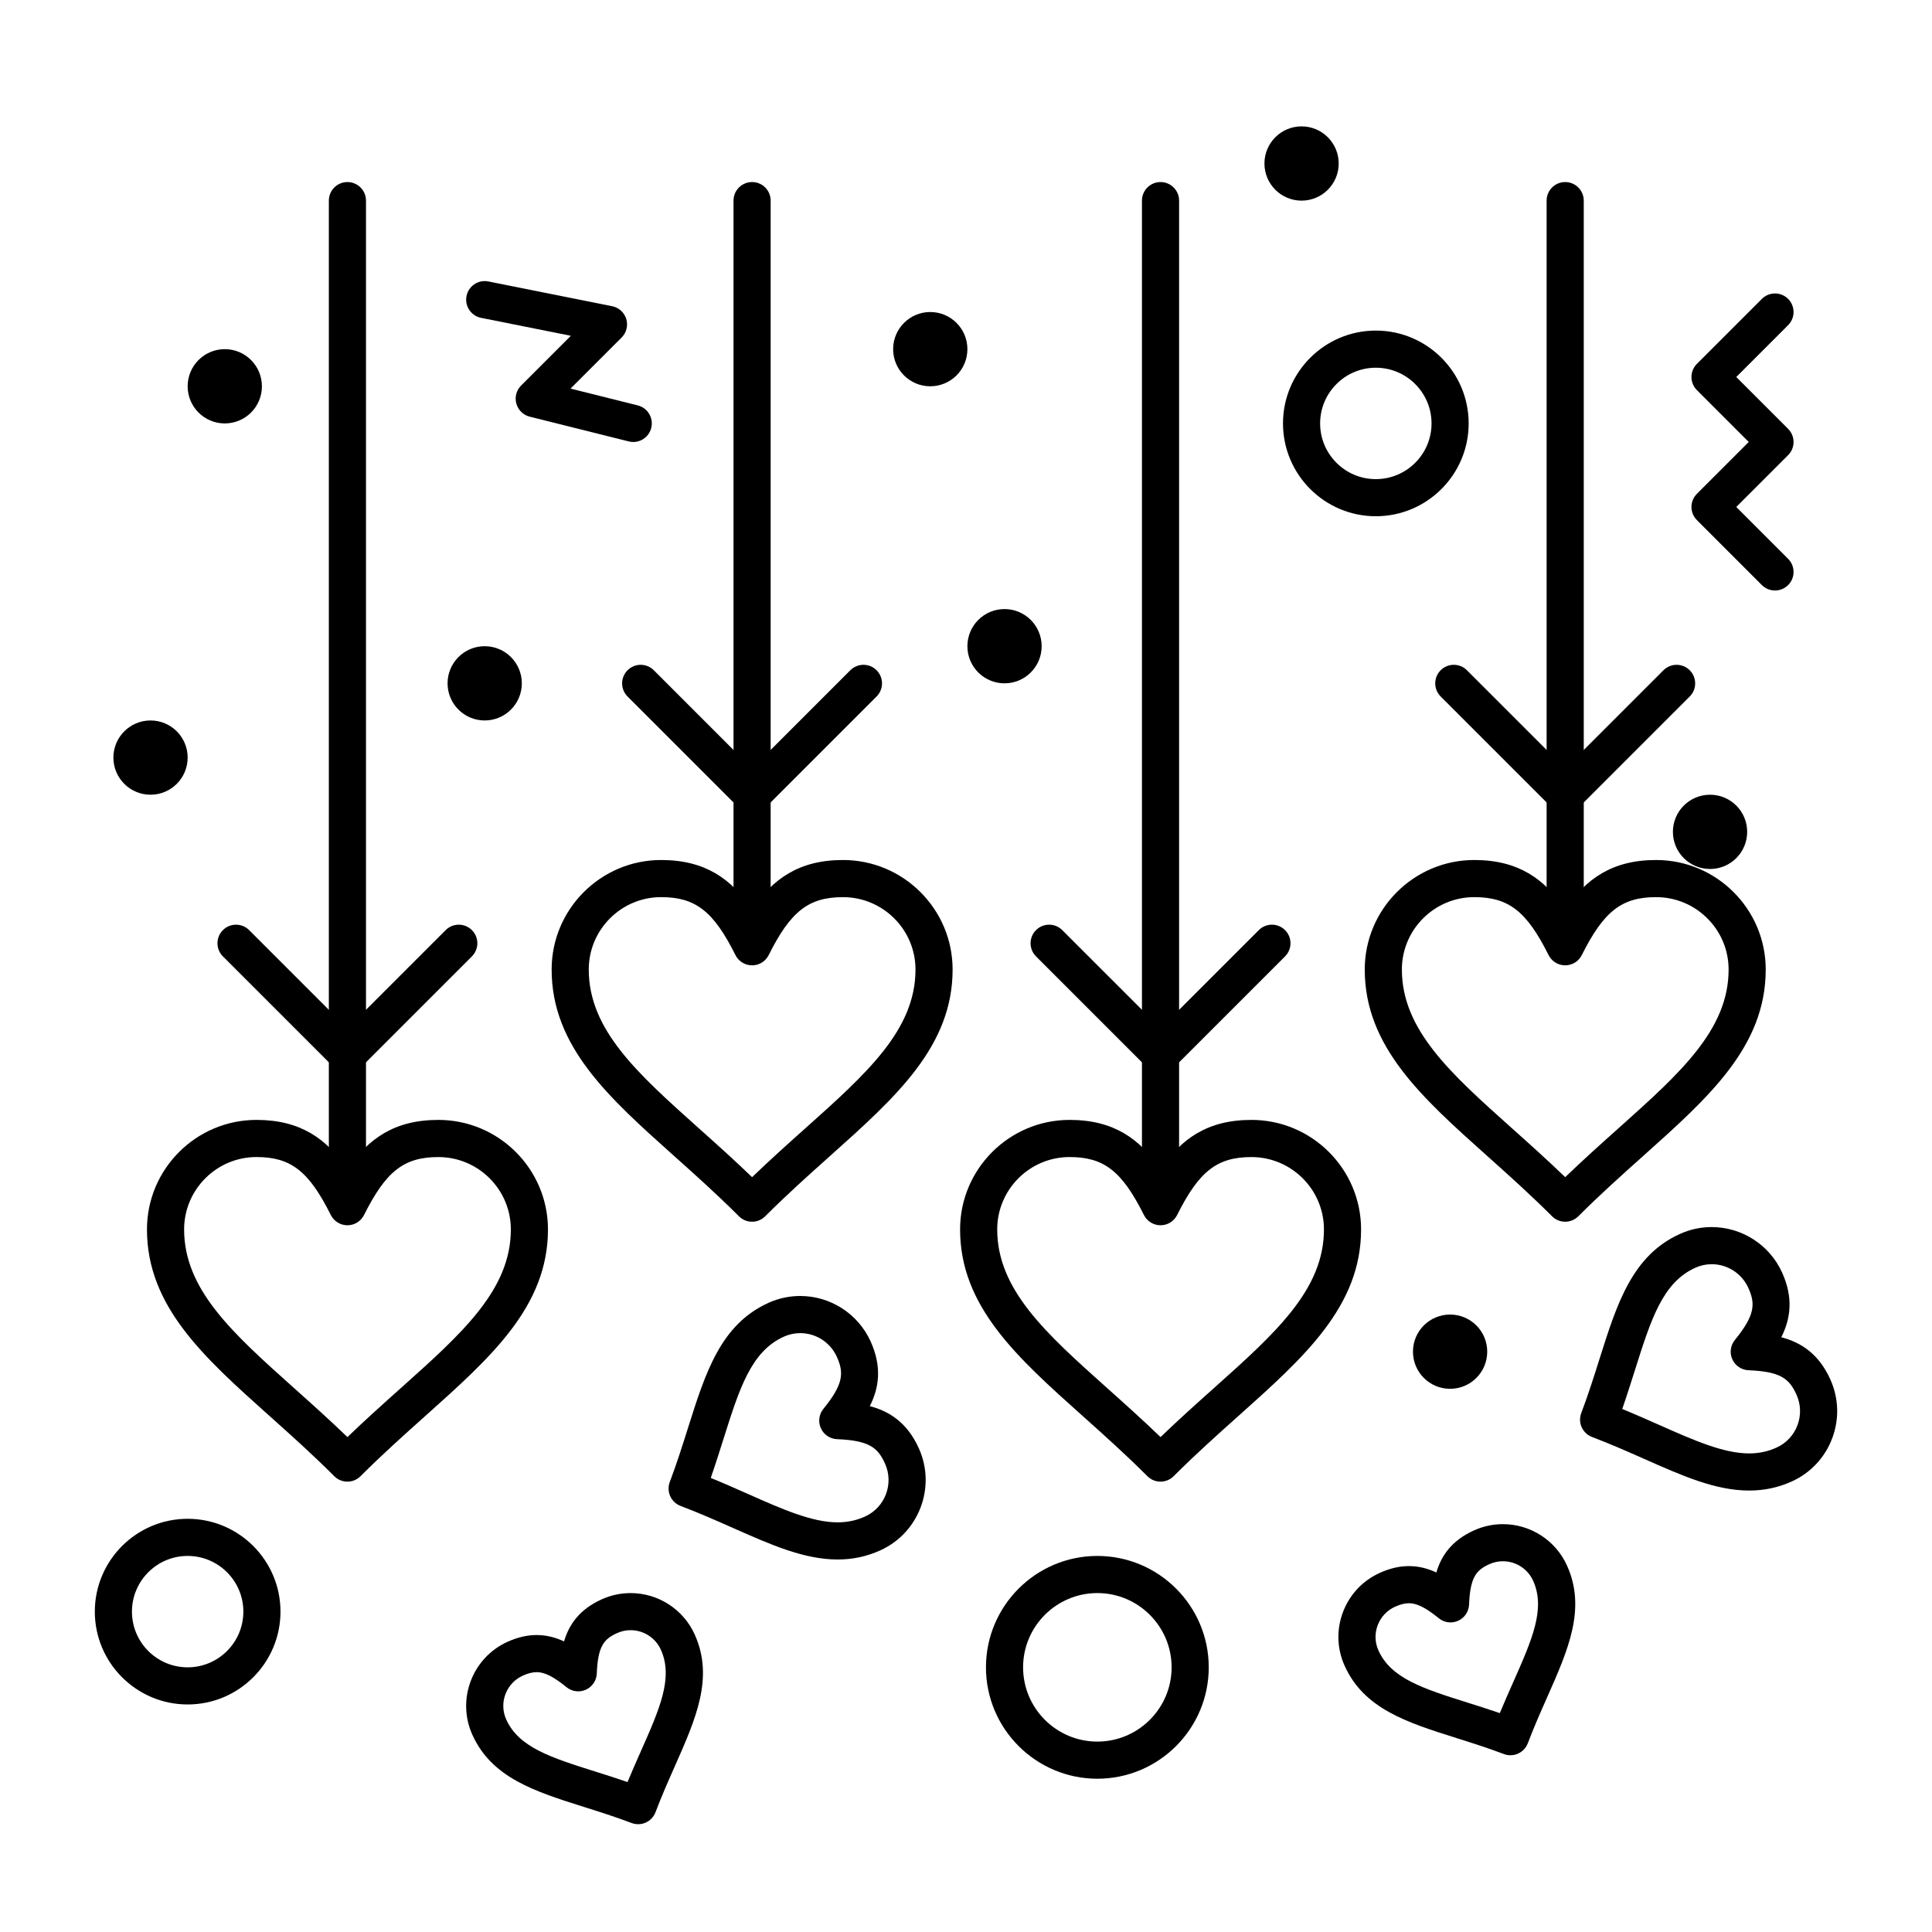 <?xml version="1.0" encoding="UTF-8"?>
<!-- Uploaded to: ICON Repo, www.svgrepo.com, Generator: ICON Repo Mixer Tools -->
<svg fill="#000000" width="800px" height="800px" version="1.1" viewBox="144 144 512 512" xmlns="http://www.w3.org/2000/svg">
 <g>
  <path d="m451.55 428.41c-1.258 0-2.519-0.48-3.477-1.441l-29.52-29.52c-1.922-1.922-1.922-5.039 0-6.957 1.918-1.922 5.039-1.922 6.957 0l26.043 26.039 26.043-26.039c1.918-1.922 5.039-1.922 6.957 0 1.922 1.922 1.922 5.039 0 6.957l-29.52 29.52c-0.965 0.961-2.227 1.441-3.484 1.441z"/>
  <path d="m451.55 467.77c-2.719 0-4.922-2.203-4.922-4.922v-265.68c0-2.719 2.203-4.922 4.922-4.922s4.922 2.203 4.922 4.922v265.68c0 2.719-2.203 4.922-4.922 4.922z"/>
  <path d="m451.55 536.65c-1.258 0-2.519-0.48-3.477-1.441-5.812-5.812-11.59-10.98-17.18-15.977-17.418-15.578-32.461-29.035-32.461-49.426 0-16 13.016-29.02 29.02-29.02 11.672 0 18.645 5.016 24.098 13.109 5.457-8.094 12.426-13.109 24.102-13.109 16.016 0 29.047 13.02 29.047 29.02 0 20.383-15.043 33.832-32.465 49.402-5.598 5.004-11.383 10.176-17.203 15.996-0.961 0.965-2.223 1.445-3.481 1.445zm-24.098-86.02c-10.574 0-19.18 8.605-19.18 19.18 0 15.988 12.879 27.508 29.184 42.09 4.586 4.102 9.293 8.312 14.098 12.941 4.812-4.633 9.531-8.855 14.125-12.961 16.305-14.574 29.18-26.086 29.18-42.066 0-10.574-8.617-19.18-19.207-19.18-9.102 0-13.887 3.731-19.699 15.355-0.832 1.664-2.535 2.719-4.402 2.719-1.863 0-3.566-1.055-4.402-2.723-5.809-11.625-10.594-15.355-19.695-15.355z"/>
  <path d="m558.79 359.54c-1.258 0-2.519-0.48-3.477-1.441l-29.52-29.52c-1.922-1.922-1.922-5.039 0-6.957 1.918-1.922 5.039-1.922 6.957 0l26.043 26.039 26.043-26.039c1.918-1.922 5.039-1.922 6.957 0 1.922 1.922 1.922 5.039 0 6.957l-29.52 29.52c-0.965 0.961-2.223 1.441-3.484 1.441z"/>
  <path d="m558.79 398.89c-2.719 0-4.922-2.203-4.922-4.922v-196.8c0-2.719 2.203-4.922 4.922-4.922s4.922 2.203 4.922 4.922v196.8c0 2.719-2.203 4.922-4.922 4.922z"/>
  <path d="m558.79 467.77c-1.258 0-2.519-0.48-3.477-1.441-5.816-5.812-11.59-10.98-17.18-15.977-17.418-15.578-32.461-29.035-32.461-49.422 0-16 13.02-29.02 29.02-29.02 11.672 0 18.645 5.016 24.098 13.109 5.457-8.094 12.426-13.109 24.098-13.109 16.016 0 29.047 13.02 29.047 29.02 0 20.383-15.043 33.828-32.461 49.402-5.598 5.004-11.383 10.176-17.207 15.996-0.957 0.961-2.215 1.441-3.477 1.441zm-24.098-86.02c-10.574 0-19.18 8.605-19.18 19.18 0 15.988 12.879 27.504 29.184 42.086 4.586 4.102 9.293 8.312 14.098 12.941 4.812-4.633 9.531-8.855 14.125-12.961 16.305-14.574 29.18-26.086 29.18-42.066 0-10.574-8.617-19.18-19.207-19.18-9.102 0-13.887 3.731-19.699 15.355-0.836 1.668-2.535 2.719-4.402 2.719-1.863 0-3.566-1.055-4.402-2.719-5.809-11.625-10.594-15.355-19.695-15.355z"/>
  <path d="m614.39 300.49c-1.258 0-2.519-0.48-3.477-1.441l-17.219-17.219c-1.922-1.922-1.922-5.039 0-6.957l13.742-13.742-13.742-13.742c-1.922-1.922-1.922-5.039 0-6.957l17.219-17.219c1.918-1.922 5.039-1.922 6.957 0 1.922 1.922 1.922 5.039 0 6.957l-13.742 13.742 13.742 13.742c1.922 1.922 1.922 5.039 0 6.957l-13.742 13.742 13.742 13.742c1.922 1.922 1.922 5.039 0 6.957-0.961 0.957-2.223 1.438-3.481 1.438z"/>
  <path d="m311.82 261.13c-0.395 0-0.797-0.047-1.195-0.148l-26.242-6.559c-1.719-0.43-3.074-1.75-3.547-3.461-0.473-1.707 0.008-3.539 1.262-4.793l13.18-13.18-23.785-4.754c-2.664-0.535-4.394-3.125-3.859-5.789 0.535-2.664 3.125-4.394 5.789-3.859l32.801 6.559c1.777 0.355 3.219 1.66 3.742 3.398 0.527 1.738 0.055 3.621-1.23 4.902l-13.535 13.535 17.809 4.453c2.637 0.66 4.238 3.328 3.578 5.965-0.555 2.238-2.562 3.731-4.766 3.731z"/>
  <path d="m498.77 187.33c0 5.434-4.406 9.84-9.84 9.84s-9.84-4.406-9.84-9.84c0-5.434 4.406-9.84 9.84-9.84s9.84 4.406 9.84 9.84"/>
  <path d="m400.37 236.53c0 5.438-4.402 9.84-9.84 9.84-5.434 0-9.84-4.402-9.84-9.84 0-5.434 4.406-9.84 9.84-9.84 5.438 0 9.84 4.406 9.84 9.84"/>
  <path d="m213.41 246.37c0 5.438-4.402 9.844-9.84 9.844-5.434 0-9.84-4.406-9.84-9.844 0-5.434 4.406-9.84 9.84-9.84 5.438 0 9.84 4.406 9.84 9.84"/>
  <path d="m607.02 364.45c0 5.434-4.406 9.84-9.84 9.84-5.438 0-9.844-4.406-9.844-9.84s4.406-9.84 9.844-9.84c5.434 0 9.84 4.406 9.84 9.84"/>
  <path d="m538.13 502.21c0 5.434-4.406 9.84-9.84 9.84-5.434 0-9.84-4.406-9.84-9.84 0-5.438 4.406-9.84 9.84-9.84 5.434 0 9.84 4.402 9.84 9.84"/>
  <path d="m282.29 325.09c0 5.434-4.406 9.84-9.84 9.84-5.438 0-9.84-4.406-9.84-9.84s4.402-9.84 9.84-9.84c5.434 0 9.84 4.406 9.84 9.84"/>
  <path d="m420.05 315.25c0 5.434-4.406 9.84-9.84 9.84-5.438 0-9.84-4.406-9.84-9.84s4.402-9.84 9.84-9.84c5.434 0 9.84 4.406 9.84 9.84"/>
  <path d="m193.73 344.77c0 5.434-4.402 9.84-9.84 9.84-5.434 0-9.84-4.406-9.84-9.84 0-5.434 4.406-9.84 9.84-9.84 5.438 0 9.84 4.406 9.84 9.84"/>
  <path d="m313.12 627.43c-0.59 0-1.18-0.105-1.742-0.316-4.32-1.633-8.5-2.953-12.539-4.227-13.148-4.152-24.508-7.734-29.66-19.16-4.219-9.359-0.035-20.406 9.328-24.633 2.676-1.207 5.199-1.793 7.715-1.793 2.648 0 5.059 0.668 7.258 1.688 1.324-4.496 4.109-8.5 9.996-11.156 2.426-1.094 4.996-1.648 7.644-1.648 7.309 0 13.977 4.305 16.98 10.961 5.156 11.43 0.328 22.316-5.262 34.926-1.715 3.867-3.488 7.867-5.121 12.184-0.461 1.219-1.391 2.207-2.578 2.746-0.637 0.285-1.328 0.43-2.019 0.43zm-26.895-40.293c-1.09 0-2.293 0.301-3.668 0.922-4.418 1.992-6.394 7.203-4.406 11.617 3.344 7.41 11.863 10.102 23.652 13.82 2.758 0.871 5.582 1.762 8.5 2.766 1.176-2.848 2.375-5.547 3.543-8.188 5.012-11.305 8.633-19.473 5.285-26.891-1.418-3.141-4.562-5.168-8.012-5.168-1.242 0-2.453 0.262-3.598 0.781-3.481 1.57-5.078 3.488-5.367 10.707-0.074 1.863-1.195 3.523-2.894 4.289-1.699 0.766-3.684 0.508-5.129-0.672-3.43-2.793-5.793-3.984-7.906-3.984z"/>
  <path d="m365.98 557.28h-0.004c-8.879 0-17.633-3.879-27.766-8.371-4.394-1.949-8.938-3.961-13.848-5.82-1.223-0.461-2.207-1.391-2.746-2.578-0.535-1.191-0.578-2.543-0.117-3.766 1.859-4.918 3.356-9.664 4.805-14.254 4.656-14.758 8.68-27.504 21.367-33.23 2.664-1.203 5.488-1.812 8.395-1.812 8.031 0 15.355 4.734 18.664 12.059 3.051 6.766 2.223 12.293-0.219 17.133 5.246 1.375 9.938 4.41 12.992 11.176 4.637 10.277 0.047 22.414-10.23 27.051-3.586 1.625-7.281 2.414-11.293 2.414zm-33.621-21.617c3.434 1.406 6.676 2.844 9.84 4.246 9.113 4.039 16.98 7.527 23.781 7.527h0.004c2.586 0 4.957-0.5 7.246-1.535 5.332-2.406 7.715-8.703 5.309-14.035-1.895-4.203-4.18-6.133-12.715-6.473-1.863-0.074-3.523-1.195-4.289-2.894s-0.508-3.684 0.668-5.129c5.391-6.621 5.457-9.613 3.562-13.812-1.719-3.809-5.523-6.266-9.695-6.266-1.5 0-2.965 0.316-4.348 0.941-8.672 3.914-11.758 13.688-16.027 27.219-1.047 3.309-2.113 6.699-3.336 10.211z"/>
  <path d="m544.28 609.16c-0.578 0-1.168-0.102-1.738-0.32-4.32-1.633-8.5-2.953-12.539-4.227-13.148-4.152-24.504-7.734-29.66-19.16-2.043-4.531-2.203-9.59-0.438-14.242 1.762-4.652 5.231-8.344 9.77-10.387 2.676-1.207 5.199-1.793 7.715-1.793 2.648 0 5.059 0.668 7.258 1.688 1.328-4.496 4.109-8.5 9.996-11.156 2.426-1.094 5-1.648 7.644-1.648 7.312 0 13.977 4.305 16.98 10.965 5.156 11.426 0.328 22.316-5.262 34.926-1.715 3.867-3.488 7.867-5.121 12.184-0.746 1.961-2.617 3.172-4.606 3.172zm-26.895-40.289c-1.09 0-2.293 0.301-3.668 0.922-2.144 0.965-3.781 2.707-4.613 4.902-0.832 2.191-0.758 4.578 0.207 6.711 3.344 7.41 11.863 10.102 23.652 13.82 2.762 0.871 5.582 1.762 8.504 2.766 1.176-2.848 2.371-5.547 3.543-8.184 5.012-11.305 8.633-19.473 5.285-26.891-1.414-3.141-4.562-5.172-8.012-5.172-1.242 0-2.453 0.262-3.598 0.781-3.477 1.57-5.078 3.488-5.367 10.707-0.074 1.863-1.195 3.523-2.891 4.289-1.699 0.766-3.684 0.508-5.129-0.668-3.434-2.793-5.801-3.984-7.914-3.984z"/>
  <path d="m607.53 539.01h-0.004c-8.879 0-17.633-3.879-27.77-8.371-4.394-1.949-8.938-3.961-13.844-5.82-1.219-0.461-2.207-1.391-2.746-2.578-0.535-1.188-0.578-2.543-0.117-3.762 1.859-4.918 3.359-9.664 4.809-14.254 4.656-14.758 8.68-27.504 21.363-33.227 2.664-1.203 5.488-1.812 8.395-1.812 8.031 0 15.355 4.734 18.664 12.059 3.051 6.766 2.223 12.293-0.219 17.137 5.246 1.375 9.938 4.41 12.992 11.176 2.246 4.977 2.418 10.531 0.484 15.645-1.934 5.109-5.738 9.16-10.719 11.406-3.582 1.617-7.277 2.402-11.289 2.402zm-33.621-21.613c3.434 1.406 6.672 2.844 9.84 4.246 9.113 4.039 16.984 7.527 23.781 7.527h0.004c2.586 0 4.957-0.5 7.246-1.535 2.582-1.164 4.559-3.266 5.559-5.918 1.004-2.652 0.914-5.535-0.25-8.117-1.895-4.203-4.18-6.133-12.715-6.473-1.863-0.074-3.523-1.195-4.289-2.891-0.766-1.699-0.508-3.684 0.672-5.129 5.391-6.621 5.457-9.613 3.562-13.816-1.719-3.805-5.523-6.266-9.695-6.266-1.5 0-2.965 0.316-4.348 0.941-8.672 3.914-11.758 13.688-16.027 27.219-1.051 3.309-2.117 6.695-3.34 10.211z"/>
  <path d="m193.73 595.7c-13.566 0-24.602-11.035-24.602-24.602s11.035-24.602 24.602-24.602c13.566 0 24.602 11.035 24.602 24.602s-11.035 24.602-24.602 24.602zm0-39.363c-8.141 0-14.762 6.621-14.762 14.762s6.621 14.762 14.762 14.762 14.762-6.621 14.762-14.762c0-8.137-6.621-14.762-14.762-14.762z"/>
  <path d="m508.61 280.81c-13.566 0-24.602-11.035-24.602-24.602 0-13.566 11.035-24.602 24.602-24.602 13.566 0 24.602 11.035 24.602 24.602 0 13.566-11.035 24.602-24.602 24.602zm0-39.359c-8.141 0-14.762 6.621-14.762 14.762s6.621 14.762 14.762 14.762 14.762-6.621 14.762-14.762-6.621-14.762-14.762-14.762z"/>
  <path d="m434.81 615.38c-16.277 0-29.52-13.242-29.52-29.52 0-16.277 13.242-29.52 29.52-29.52s29.52 13.242 29.52 29.52c0 16.277-13.242 29.52-29.52 29.52zm0-49.199c-10.852 0-19.68 8.828-19.68 19.68 0 10.852 8.828 19.68 19.68 19.68s19.68-8.828 19.68-19.68c0-10.852-8.828-19.68-19.68-19.68z"/>
  <path d="m236.07 428.41c-1.258 0-2.519-0.48-3.481-1.441l-29.52-29.52c-1.922-1.922-1.922-5.039 0-6.957 1.922-1.922 5.035-1.922 6.957 0l26.039 26.039 26.039-26.039c1.922-1.922 5.035-1.922 6.957 0s1.922 5.039 0 6.957l-29.52 29.52c-0.953 0.961-2.211 1.441-3.473 1.441z"/>
  <path d="m236.07 467.77c-2.719 0-4.922-2.203-4.922-4.922v-265.68c0-2.719 2.203-4.922 4.922-4.922s4.922 2.203 4.922 4.922v265.68c0 2.719-2.203 4.922-4.922 4.922z"/>
  <path d="m236.07 536.65c-1.258 0-2.519-0.48-3.481-1.441-5.812-5.812-11.59-10.98-17.18-15.977-17.418-15.578-32.461-29.035-32.461-49.426 0-16 13.016-29.02 29.02-29.02 11.672 0 18.645 5.019 24.098 13.109 5.457-8.094 12.426-13.109 24.102-13.109 16.016 0 29.047 13.02 29.047 29.02 0 20.383-15.043 33.832-32.465 49.402-5.598 5.004-11.383 10.176-17.203 15.996-0.957 0.965-2.219 1.445-3.477 1.445zm-24.098-86.02c-10.574 0-19.18 8.605-19.18 19.18 0 15.988 12.879 27.508 29.184 42.09 4.586 4.102 9.293 8.312 14.098 12.941 4.812-4.633 9.531-8.855 14.125-12.961 16.305-14.574 29.18-26.086 29.18-42.066 0-10.574-8.617-19.18-19.207-19.18-9.102 0-13.887 3.731-19.699 15.355-0.832 1.664-2.539 2.719-4.402 2.719-1.863 0-3.566-1.055-4.402-2.719-5.809-11.629-10.594-15.359-19.695-15.359z"/>
  <path d="m343.31 359.54c-1.258 0-2.519-0.48-3.481-1.441l-29.52-29.52c-1.922-1.922-1.922-5.039 0-6.957 1.922-1.922 5.035-1.922 6.957 0l26.039 26.039 26.039-26.039c1.922-1.922 5.035-1.922 6.957 0 1.922 1.922 1.922 5.039 0 6.957l-29.52 29.52c-0.957 0.961-2.215 1.441-3.473 1.441z"/>
  <path d="m343.31 398.89c-2.719 0-4.922-2.203-4.922-4.922v-196.8c0-2.719 2.203-4.922 4.922-4.922s4.922 2.203 4.922 4.922v196.8c-0.004 2.719-2.207 4.922-4.922 4.922z"/>
  <path d="m343.31 467.77c-1.258 0-2.519-0.48-3.481-1.441-5.812-5.812-11.59-10.98-17.18-15.977-17.418-15.578-32.461-29.035-32.461-49.422 0-16 13.02-29.02 29.02-29.02 11.672 0 18.645 5.016 24.098 13.109 5.457-8.094 12.426-13.109 24.098-13.109 16.016 0 29.047 13.02 29.047 29.02 0 20.383-15.043 33.828-32.465 49.402-5.598 5.004-11.383 10.176-17.203 15.996-0.957 0.961-2.215 1.441-3.473 1.441zm-24.102-86.02c-10.574 0-19.18 8.605-19.18 19.18 0 15.988 12.879 27.504 29.184 42.09 4.586 4.102 9.297 8.312 14.098 12.941 4.812-4.633 9.531-8.855 14.125-12.961 16.305-14.574 29.18-26.086 29.18-42.066 0-10.574-8.617-19.18-19.207-19.18-9.102 0-13.887 3.731-19.699 15.355-0.832 1.668-2.535 2.719-4.402 2.719-1.863 0-3.566-1.055-4.402-2.719-5.809-11.629-10.594-15.359-19.695-15.359z"/>
 </g>
</svg>